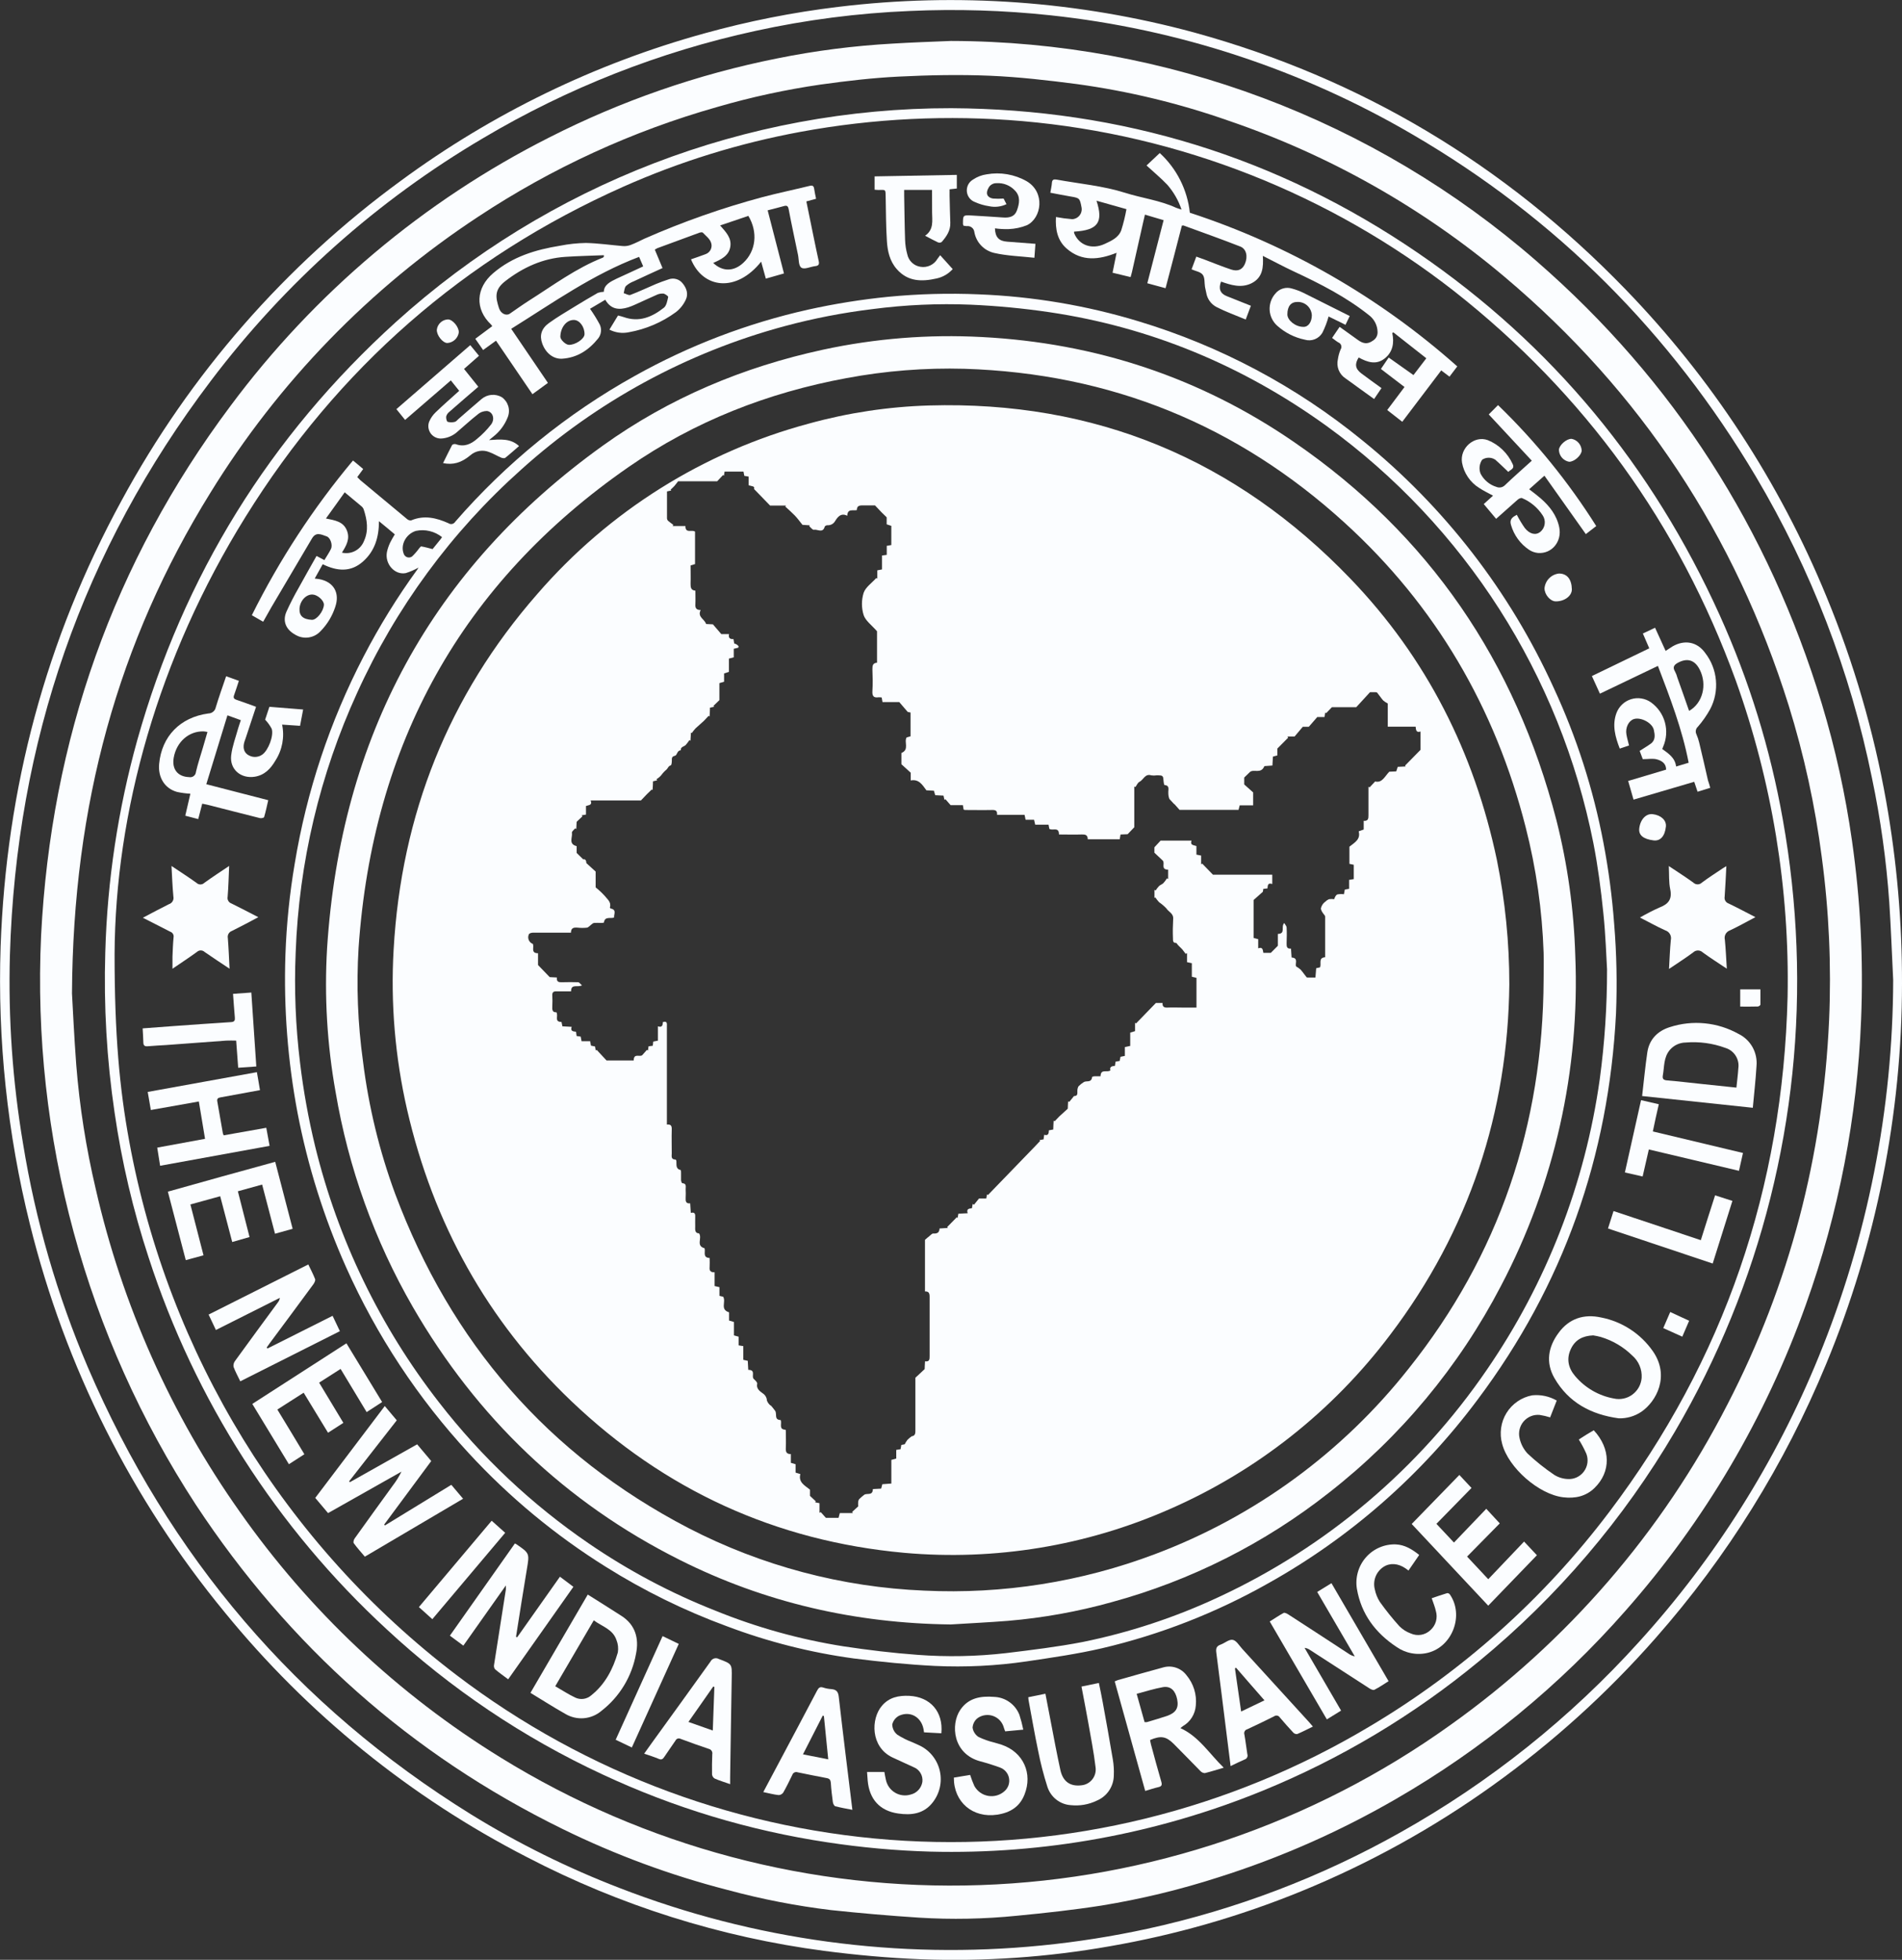 <svg width="66" height="68" viewBox="0 0 66 68" fill="none" xmlns="http://www.w3.org/2000/svg">
<rect x="0" y="0" width="66" height="68" fill="#333333" stroke="none"/>
<g clip-path="url(#clip0_3816_29295)">
<path d="M66 34.129C65.997 38.658 65.103 43.142 63.37 47.322C61.935 50.801 59.935 54.017 57.45 56.836C55.766 58.752 53.869 60.467 51.797 61.949C49.728 63.432 47.495 64.666 45.141 65.627C43.007 66.498 40.786 67.135 38.517 67.528C36.35 67.912 34.148 68.063 31.949 67.98C30.83 67.937 29.709 67.834 28.6 67.69C25 67.216 21.509 66.115 18.285 64.437C14.244 62.362 10.674 59.47 7.798 55.943C4.569 52.021 2.259 47.419 1.038 42.479C0.255 39.33 -0.087 36.086 0.021 32.842C0.215 27.354 1.589 22.186 4.219 17.367C6.591 12.988 9.905 9.195 13.919 6.265C17.087 3.935 20.651 2.205 24.436 1.16C25.962 0.736 27.518 0.427 29.091 0.238C33.228 -0.265 37.423 0.038 41.447 1.13C47.242 2.724 52.22 5.715 56.398 10.032C59.382 13.111 61.753 16.736 63.383 20.71C64.326 22.993 65.02 25.373 65.452 27.807C65.822 29.894 66.005 32.01 66 34.129ZM65.694 34.005C65.65 33.103 65.617 32.2 65.558 31.3C65.457 29.855 65.257 28.418 64.959 27.001C64.211 23.305 62.846 19.763 60.923 16.525C57.961 11.543 54.004 7.571 49.008 4.662C45.159 2.412 40.88 1.004 36.452 0.531C34.83 0.357 33.198 0.307 31.568 0.381C29.768 0.455 27.978 0.687 26.217 1.072C22.892 1.795 19.704 3.049 16.775 4.787C13.105 6.946 9.892 9.808 7.319 13.211C2.864 19.091 0.565 25.748 0.344 33.13C0.283 35.325 0.435 37.52 0.8 39.684C1.232 42.346 1.985 44.946 3.042 47.426C5.862 54.001 10.284 59.198 16.353 62.959C17.99 63.968 19.716 64.822 21.51 65.512C26.167 67.316 31.179 67.997 36.146 67.502C37.377 67.38 38.601 67.187 39.811 66.924C42.884 66.254 45.84 65.129 48.584 63.585C51.691 61.844 54.496 59.605 56.886 56.956C59.519 54.056 61.624 50.715 63.106 47.083C64.805 42.933 65.684 38.49 65.694 34.002V34.005Z" fill="#FBFDFF"/>
<path d="M32.998 1.421C40.462 1.435 47.673 4.145 53.315 9.057C58.092 13.213 61.373 18.35 63.218 24.421C63.688 25.976 64.037 27.565 64.265 29.174C64.559 31.229 64.665 33.308 64.58 35.384C64.448 38.755 63.803 42.087 62.666 45.262C61.275 49.171 59.152 52.776 56.41 55.882C54.123 58.487 51.426 60.698 48.427 62.427C46.483 63.551 44.424 64.46 42.284 65.136C40.957 65.564 39.6 65.892 38.225 66.117C37.251 66.269 36.268 66.377 35.287 66.471C34.159 66.585 33.023 66.607 31.891 66.537C30.872 66.471 29.855 66.383 28.84 66.275C27.628 66.129 26.429 65.896 25.25 65.577C23.273 65.069 21.352 64.359 19.518 63.459C14.253 60.877 10.029 57.11 6.798 52.213C2.981 46.362 1.101 39.449 1.426 32.46C1.772 25.67 3.928 19.527 7.997 14.086C10.915 10.162 14.7 6.974 19.054 4.772C21.553 3.5 24.214 2.577 26.962 2.028C28.285 1.76 29.626 1.588 30.974 1.513C31.649 1.471 32.324 1.449 32.998 1.421ZM2.498 34.47C2.528 34.989 2.572 35.97 2.646 36.949C2.761 38.396 2.987 39.832 3.32 41.245C4.237 45.272 5.934 49.078 8.314 52.446C10.726 55.884 13.811 58.79 17.38 60.987C22.376 64.072 28.165 65.609 34.025 65.407C39.885 65.205 45.556 63.273 50.33 59.852C54.376 56.973 57.674 53.157 59.944 48.727C62.105 44.55 63.257 40.098 63.47 35.4C63.552 33.51 63.468 31.616 63.216 29.741C62.985 27.956 62.601 26.196 62.068 24.479C60.213 18.563 56.941 13.593 52.209 9.606C49.377 7.217 46.127 5.379 42.625 4.186C40.919 3.587 39.157 3.162 37.366 2.917C36.366 2.787 35.36 2.671 34.358 2.628C33.3 2.584 32.237 2.605 31.178 2.658C30.273 2.703 29.367 2.809 28.467 2.935C27.259 3.111 26.064 3.37 24.892 3.711C21.951 4.543 19.155 5.826 16.602 7.514C12.838 9.987 9.662 13.261 7.297 17.104C4.094 22.273 2.535 27.921 2.498 34.466V34.47Z" fill="#FBFDFF"/>
<path d="M33.009 3.754C38.919 3.786 44.326 5.441 49.208 8.78C53.873 11.971 57.341 16.184 59.673 21.342C60.695 23.605 61.431 25.988 61.864 28.434C62.124 29.891 62.283 31.364 62.339 32.844C62.567 38.742 61.104 44.581 58.123 49.667C56.341 52.707 54.039 55.406 51.323 57.64C49.052 59.516 46.511 61.035 43.786 62.145C40.136 63.632 36.22 64.347 32.283 64.246C31.083 64.212 29.887 64.103 28.701 63.922C26.002 63.516 23.375 62.722 20.901 61.565C18.16 60.291 15.635 58.592 13.418 56.532C9.606 53.019 6.761 48.577 5.158 43.634C4.619 41.995 4.224 40.312 3.976 38.603C3.704 36.766 3.597 34.907 3.653 33.05C3.722 30.554 4.096 28.076 4.766 25.671C6.37 19.972 9.361 15.139 13.739 11.172C19.029 6.388 25.894 3.746 33.009 3.754V3.754ZM3.976 33.11C3.976 35.884 4.144 37.755 4.487 39.616C5.84 46.99 9.887 53.589 15.834 58.115C20.338 61.546 25.757 63.549 31.399 63.87C37.042 64.19 42.651 62.812 47.51 59.912C50.743 57.996 53.573 55.465 55.842 52.46C59.835 47.18 61.869 41.204 62.03 34.581C62.101 30.844 61.492 27.126 60.231 23.609C58.253 18.177 54.998 13.677 50.467 10.109C46.141 6.728 40.934 4.676 35.474 4.202C32.902 3.981 30.311 4.107 27.772 4.576C25.66 4.966 23.601 5.603 21.636 6.475C16.094 8.941 11.723 12.777 8.518 17.936C5.469 22.842 3.999 28.217 3.976 33.11Z" fill="#FBFDFF"/>
<path d="M14.522 19.694C14.382 19.773 14.234 19.837 14.081 19.885C13.693 19.961 13.344 19.561 13.428 19.147C13.452 19.038 13.489 18.932 13.536 18.832C13.586 18.732 13.641 18.635 13.7 18.541L13.433 18.317C13.349 18.246 13.264 18.177 13.15 18.084C13.15 18.646 13.002 19.118 12.605 19.475C12.176 19.862 11.702 19.823 11.198 19.577L10.921 20.074C10.985 20.081 11.028 20.086 11.07 20.093C11.577 20.183 11.804 20.57 11.631 21.065C11.529 21.376 11.358 21.659 11.131 21.892C11.019 22.017 10.867 22.097 10.701 22.119C10.536 22.141 10.368 22.103 10.228 22.012C9.924 21.84 9.798 21.552 9.938 21.228C10.067 20.942 10.21 20.663 10.367 20.391C10.567 20.024 10.776 19.661 10.984 19.29L11.256 19.434C11.336 19.299 11.422 19.177 11.486 19.043C11.549 18.91 11.466 18.656 11.336 18.611C11.122 18.532 10.959 18.456 10.824 18.686L9.411 21.079C9.318 21.239 9.228 21.403 9.132 21.573L8.739 21.346C9.695 19.424 10.873 17.622 12.249 15.978L12.429 16.127L12.603 16.274L12.397 16.554C12.437 16.592 12.471 16.627 12.505 16.662C13.046 17.114 13.588 17.565 14.13 18.014C14.149 18.031 14.172 18.043 14.196 18.05C14.22 18.058 14.246 18.059 14.271 18.055C14.72 17.865 15.148 17.969 15.56 18.154C15.579 18.167 15.6 18.176 15.622 18.18C15.645 18.185 15.668 18.185 15.69 18.18C15.712 18.175 15.733 18.166 15.751 18.152C15.77 18.139 15.785 18.122 15.797 18.103C17.566 16.065 19.675 14.352 22.029 13.042C23.913 11.988 25.939 11.214 28.044 10.743C28.961 10.54 29.889 10.391 30.823 10.298C31.868 10.197 32.919 10.168 33.967 10.213C35.847 10.286 37.71 10.601 39.511 11.149C42.343 12.004 44.981 13.407 47.277 15.282C50.121 17.585 52.393 20.523 53.912 23.863C54.707 25.575 55.287 27.38 55.639 29.237C55.817 30.169 55.942 31.112 56.012 32.059C56.097 33.093 56.118 34.132 56.076 35.168C55.825 40.117 54.249 44.597 51.275 48.561C49.327 51.174 46.853 53.346 44.014 54.933C42.204 55.957 40.258 56.718 38.235 57.191C37.376 57.39 36.5 57.515 35.626 57.645C34.572 57.8 33.504 57.853 32.439 57.803C31.5 57.756 30.562 57.662 29.63 57.544C28.12 57.339 26.639 56.963 25.213 56.423C23.75 55.885 22.345 55.195 21.023 54.365C19.271 53.271 17.672 51.946 16.27 50.426C14.509 48.523 13.069 46.342 12.01 43.971C11.245 42.258 10.68 40.462 10.326 38.619C9.984 36.813 9.842 34.974 9.904 33.136C9.941 32.073 10.049 31.013 10.227 29.965C10.64 27.458 11.446 25.033 12.616 22.78C13.162 21.727 13.787 20.716 14.484 19.756C14.494 19.74 14.505 19.721 14.522 19.694ZM55.765 33.634C55.74 33.231 55.717 32.446 55.636 31.677C55.553 30.865 55.448 30.056 55.291 29.255C54.137 23.428 50.83 18.257 46.036 14.783C43.144 12.697 39.941 11.355 36.414 10.832C35.511 10.699 34.601 10.612 33.689 10.572C32.551 10.525 31.412 10.576 30.283 10.724C29.251 10.849 28.23 11.047 27.226 11.317C23.833 12.231 20.702 13.935 18.086 16.293C15.671 18.448 13.731 21.087 12.392 24.041C11.097 26.873 10.373 29.934 10.26 33.049C10.205 34.327 10.257 35.608 10.412 36.877C10.529 37.853 10.704 38.821 10.936 39.776C11.727 43.009 13.192 46.036 15.234 48.658C16.701 50.552 18.455 52.203 20.43 53.553C21.802 54.493 23.274 55.275 24.82 55.884C26.251 56.466 27.744 56.882 29.268 57.123C30.121 57.251 30.978 57.356 31.838 57.418C32.862 57.496 33.892 57.475 34.913 57.358C35.8 57.25 36.692 57.142 37.568 56.973C39.191 56.643 40.771 56.122 42.273 55.421C46.032 53.68 49.253 50.951 51.597 47.522C53.664 44.515 55.005 41.065 55.512 37.446C55.683 36.183 55.767 34.909 55.765 33.634V33.634ZM11.961 17.082C11.737 17.393 11.531 17.688 11.31 17.99C11.615 18.054 11.902 18.09 12.031 18.391C12.16 18.692 12.017 18.931 11.865 19.175C12.02 19.211 12.183 19.19 12.324 19.116C12.465 19.041 12.574 18.918 12.632 18.769C12.797 18.404 12.74 18.037 12.62 17.674C12.604 17.632 12.577 17.594 12.542 17.566C12.356 17.413 12.175 17.26 11.961 17.082ZM15.339 18.637C15.213 18.536 15.065 18.464 14.908 18.427C14.751 18.389 14.587 18.387 14.429 18.421C14.091 18.529 13.892 18.896 14.005 19.202C14.013 19.232 14.028 19.259 14.049 19.281C14.069 19.304 14.095 19.321 14.123 19.332C14.152 19.342 14.182 19.346 14.213 19.342C14.243 19.338 14.272 19.327 14.297 19.31C14.384 19.228 14.463 19.137 14.534 19.04C14.561 19.009 14.597 18.955 14.62 18.959C14.744 18.98 14.865 19.015 15.011 19.052L15.292 18.705C15.309 18.685 15.324 18.659 15.339 18.637ZM10.852 20.629C10.624 20.614 10.408 20.845 10.393 21.12C10.38 21.368 10.519 21.491 10.823 21.506C10.986 21.515 11.228 21.211 11.24 20.984C11.245 20.838 11.024 20.639 10.852 20.629Z" fill="#FBFDFF"/>
<path d="M22.319 9.243L22.177 8.913C20.566 9.522 19.187 10.506 17.739 11.409L19.013 13.285L18.476 13.678C18.055 13.058 17.637 12.446 17.212 11.821L16.764 12.145L16.493 11.755L17.081 11.317C17.07 11.298 17.057 11.281 17.043 11.264C16.469 10.724 16.513 9.991 17.113 9.479C17.788 8.902 18.589 8.663 19.434 8.526C19.73 8.467 20.03 8.435 20.331 8.43C20.761 8.439 21.186 8.502 21.612 8.538C21.704 8.545 21.796 8.532 21.883 8.5C22.045 8.44 22.199 8.358 22.357 8.284C23.684 7.699 25.053 7.217 26.453 6.841C26.997 6.698 27.548 6.583 28.095 6.449C28.195 6.424 28.239 6.449 28.253 6.557C28.267 6.665 28.294 6.773 28.318 6.897L27.981 6.989C28.066 7.404 28.147 7.809 28.231 8.213C28.289 8.493 28.346 8.772 28.408 9.051C28.433 9.159 28.418 9.22 28.291 9.234C28.128 9.251 27.927 9.356 27.815 9.292C27.703 9.228 27.724 9 27.691 8.843C27.583 8.318 27.467 7.792 27.368 7.264C27.347 7.156 27.313 7.118 27.203 7.15C27.022 7.202 26.838 7.245 26.638 7.298C26.828 8.033 27.014 8.751 27.204 9.488L26.575 9.668C26.52 9.469 26.468 9.279 26.412 9.079C25.552 10.159 24.396 10.019 23.978 8.998C24.147 8.938 24.319 8.883 24.485 8.818C24.524 8.804 24.56 8.783 24.59 8.755C24.621 8.727 24.646 8.693 24.663 8.656C24.681 8.618 24.69 8.578 24.692 8.536C24.694 8.495 24.687 8.454 24.672 8.415C24.628 8.282 24.49 8.181 24.386 8.071C24.368 8.053 24.31 8.062 24.278 8.071C23.787 8.251 23.297 8.431 22.808 8.612C22.778 8.626 22.75 8.642 22.722 8.661C22.81 8.877 22.898 9.081 22.99 9.301C22.649 9.457 22.319 9.606 21.991 9.761C21.892 9.798 21.801 9.852 21.722 9.923C21.668 9.981 21.667 10.087 21.642 10.171C21.721 10.194 21.814 10.256 21.875 10.233C22.177 10.118 22.47 9.979 22.767 9.852C22.906 9.794 23.048 9.744 23.191 9.697C23.276 9.663 23.371 9.657 23.46 9.681C23.549 9.704 23.628 9.756 23.686 9.829C23.827 9.999 23.895 10.206 23.793 10.408C23.715 10.573 23.599 10.718 23.454 10.83C22.97 11.185 22.411 11.423 21.821 11.528C21.592 11.576 21.355 11.544 21.147 11.437L21.445 10.947C21.513 10.965 21.579 10.979 21.64 11.001C22.177 11.192 22.628 11.001 23.037 10.677C23.129 10.605 23.156 10.436 23.186 10.304C23.193 10.277 23.079 10.196 23.019 10.186C22.936 10.181 22.853 10.197 22.778 10.234C22.532 10.342 22.291 10.457 22.046 10.566C21.965 10.604 21.882 10.636 21.797 10.664C21.481 10.762 21.2 10.74 21.003 10.401L20.474 10.714C20.599 10.89 20.712 11.074 20.814 11.264C20.849 11.342 20.863 11.428 20.852 11.513C20.842 11.598 20.808 11.678 20.755 11.745C20.433 12.145 20.031 12.412 19.509 12.446C19.198 12.465 18.931 12.246 18.814 11.914C18.718 11.644 18.781 11.401 19.05 11.208C19.338 10.999 19.648 10.82 19.952 10.632C20.214 10.471 20.479 10.314 20.745 10.162C20.812 10.14 20.882 10.127 20.953 10.124C20.958 9.881 21.18 9.774 21.398 9.668C21.699 9.526 21.999 9.397 22.319 9.243ZM20.954 8.907V8.855C20.51 8.873 20.065 8.883 19.621 8.912C18.834 8.963 18.145 9.28 17.529 9.758C17.146 10.057 17.197 10.323 17.314 10.688C17.376 10.886 17.568 10.969 17.69 10.884C17.911 10.732 18.129 10.576 18.354 10.432C19.192 9.902 19.991 9.303 20.925 8.937C20.936 8.928 20.945 8.918 20.954 8.907ZM24.748 9.123C25.07 9.43 25.46 9.427 25.789 9.123C26.233 8.714 26.307 8.055 25.968 7.49L25.482 7.656C25.32 7.711 25.159 7.764 24.988 7.821C25.187 8.051 25.394 8.253 25.341 8.567C25.287 8.882 25.012 9.006 24.749 9.123H24.748ZM19.918 11.102C19.661 11.095 19.45 11.355 19.444 11.685C19.444 11.784 19.622 11.957 19.733 11.964C19.957 11.977 20.282 11.76 20.283 11.596C20.287 11.341 20.113 11.107 19.919 11.102H19.918Z" fill="#FBFDFF"/>
<path d="M40.445 10L39.812 9.828C40.001 9.095 40.187 8.377 40.378 7.639L39.971 7.519C39.89 7.497 39.811 7.471 39.73 7.447L39.669 7.708C39.539 8.284 39.409 8.863 39.278 9.445C39.265 9.499 39.249 9.553 39.232 9.614L38.606 9.463C38.652 9.234 38.697 9.013 38.746 8.771C38.13 9.018 37.54 9.082 37.016 8.627C36.685 8.341 36.618 7.943 36.642 7.53C36.829 7.565 37.017 7.59 37.206 7.605C37.256 7.603 37.304 7.59 37.349 7.568C37.393 7.545 37.432 7.513 37.463 7.474C37.493 7.435 37.515 7.39 37.526 7.341C37.538 7.292 37.539 7.242 37.529 7.193C37.471 6.881 37.46 6.869 37.156 6.819C36.92 6.779 36.687 6.732 36.447 6.687C36.468 6.558 36.495 6.449 36.502 6.339C36.51 6.229 36.573 6.216 36.661 6.231C37.456 6.376 38.273 6.447 39.039 6.689C39.626 6.875 40.246 6.949 40.81 7.209C40.859 7.232 40.917 7.243 40.999 7.271C40.893 6.955 40.726 6.664 40.508 6.413C40.286 6.179 40.035 5.973 39.785 5.742L40.244 5.31C40.831 5.849 41.203 6.586 41.288 7.381C44.712 8.5 47.871 10.315 50.568 12.713L50.298 13.069L50.011 12.852C49.563 13.443 49.118 14.031 48.659 14.635L48.137 14.227C48.338 13.96 48.532 13.703 48.737 13.428L47.918 12.802L48.188 12.405L49.048 13.014L49.494 12.431L48.353 11.534L48.312 11.553C48.386 11.9 48.33 12.213 48.051 12.436C47.751 12.675 47.443 12.566 47.147 12.403C47.003 12.63 47.027 12.794 47.235 12.953C47.462 13.125 47.694 13.289 47.938 13.466C47.853 13.592 47.773 13.71 47.682 13.845L47.106 13.43C46.966 13.329 46.827 13.225 46.685 13.126C46.58 13.056 46.498 12.955 46.451 12.836C46.405 12.718 46.396 12.588 46.425 12.465C46.442 12.348 46.473 12.234 46.519 12.126C46.533 12.105 46.542 12.082 46.546 12.057C46.549 12.032 46.547 12.007 46.539 11.983C46.532 11.96 46.519 11.938 46.501 11.92C46.484 11.902 46.463 11.889 46.439 11.88C46.368 11.839 46.305 11.783 46.224 11.725L46.485 11.341L47.123 11.798C47.29 11.918 47.445 11.959 47.638 11.821C47.691 11.79 47.734 11.745 47.763 11.691C47.792 11.637 47.805 11.577 47.802 11.515C47.799 11.404 47.772 11.294 47.721 11.194C47.67 11.094 47.598 11.007 47.509 10.94C46.712 10.303 45.813 9.846 44.895 9.418C44.537 9.251 44.189 9.062 43.821 8.878C43.845 9.271 43.821 9.634 43.423 9.831C43.064 10.003 42.716 9.892 42.371 9.771C42.275 10.014 42.341 10.185 42.566 10.274C42.839 10.383 43.113 10.491 43.406 10.609L43.227 11.086C42.878 10.941 42.537 10.819 42.214 10.654C42.12 10.604 42.038 10.534 41.975 10.446C41.913 10.359 41.872 10.258 41.856 10.152C41.844 10.087 41.825 10.022 41.814 9.956C41.79 9.812 41.814 9.639 41.736 9.535C41.659 9.43 41.495 9.412 41.348 9.345L41.512 8.904L41.811 9.012C42.113 9.126 42.413 9.25 42.719 9.351C42.959 9.431 43.116 9.351 43.2 9.153C43.307 8.902 43.252 8.637 43.038 8.554C42.385 8.298 41.723 8.064 41.065 7.823C41.056 7.823 41.044 7.823 41.011 7.828C40.83 8.544 40.638 9.261 40.445 10ZM39.088 7.257L38.049 6.964C38.296 7.72 38.094 7.989 37.271 8.037C37.269 8.052 37.269 8.068 37.271 8.084C37.435 8.504 37.879 8.672 38.33 8.465C38.561 8.357 38.814 8.249 38.909 7.987C38.984 7.748 39.044 7.504 39.088 7.257Z" fill="#FBFDFF"/>
<path d="M59.346 27.335L58.906 27.471C58.868 27.363 58.833 27.255 58.79 27.126L56.684 27.745C56.622 27.529 56.563 27.327 56.498 27.097L57.815 26.704C57.815 26.48 57.653 26.395 57.505 26.351C57.356 26.307 57.199 26.341 57.005 26.341L56.897 26.054C57.036 25.964 57.163 25.89 57.281 25.805C57.454 25.681 57.425 25.493 57.389 25.328C57.337 25.079 56.934 24.872 56.695 24.95C56.515 25.008 56.396 25.246 56.437 25.481C56.458 25.607 56.495 25.729 56.528 25.866L56.206 25.974C56.05 25.57 55.937 25.168 56.089 24.747C56.131 24.632 56.199 24.529 56.287 24.444C56.375 24.36 56.481 24.297 56.598 24.261C56.714 24.224 56.837 24.215 56.957 24.235C57.077 24.254 57.191 24.3 57.291 24.371C57.526 24.54 57.696 24.784 57.773 25.063C57.849 25.343 57.828 25.64 57.713 25.906C57.701 25.931 57.694 25.957 57.681 25.988C57.896 26.146 58.123 26.287 58.162 26.596L58.597 26.465C58.373 25.3 57.953 24.215 57.53 23.105L55.518 24.069C55.425 23.867 55.337 23.67 55.239 23.457L57.23 22.495C57.154 22.32 57.084 22.158 57.008 21.981L57.431 21.781L57.798 22.585C57.887 22.526 57.959 22.477 58.035 22.43C58.453 22.187 58.895 22.264 59.175 22.662C59.385 22.934 59.513 23.262 59.543 23.605C59.574 23.948 59.506 24.293 59.347 24.599C59.226 24.82 59.082 25.026 58.917 25.216C58.882 25.246 58.858 25.288 58.848 25.334C58.838 25.379 58.843 25.427 58.863 25.47C58.906 25.567 58.94 25.668 58.964 25.772C59.071 26.204 59.167 26.645 59.268 27.08C59.296 27.16 59.319 27.234 59.346 27.335ZM58.612 24.666C59.086 24.397 59.245 23.759 58.983 23.238C58.813 22.899 58.553 22.819 58.225 22.995C58.089 23.07 58.033 23.149 58.123 23.298C58.159 23.366 58.187 23.439 58.206 23.514C58.344 23.895 58.474 24.273 58.612 24.666Z" fill="#FBFDFF"/>
<path d="M8.357 24.988L7.892 24.82L7.159 27.21L9.308 27.765C9.262 27.965 9.221 28.161 9.165 28.351C9.158 28.376 9.065 28.398 9.02 28.386C8.415 28.235 7.812 28.079 7.207 27.925C7.149 27.91 7.088 27.901 7.017 27.886L6.879 28.42L6.429 28.303C6.49 28.038 6.549 27.785 6.606 27.54C6.452 27.531 6.298 27.511 6.147 27.479C5.717 27.361 5.479 26.977 5.522 26.507C5.611 25.548 6.25 24.887 7.233 24.755C7.293 24.754 7.351 24.733 7.397 24.694C7.444 24.656 7.475 24.603 7.487 24.544C7.594 24.186 7.722 23.834 7.847 23.464L8.289 23.623C8.232 23.797 8.181 23.957 8.125 24.113C8.087 24.213 8.117 24.252 8.211 24.284C8.433 24.357 8.651 24.44 8.885 24.524C8.766 24.884 8.651 25.233 8.535 25.582C8.517 25.635 8.496 25.69 8.48 25.741C8.422 25.934 8.462 26.09 8.587 26.18C8.663 26.234 8.753 26.264 8.846 26.264C8.939 26.264 9.03 26.234 9.105 26.18C9.31 26.033 9.507 25.525 9.428 25.286C9.367 25.171 9.29 25.064 9.2 24.971C9.245 24.833 9.301 24.666 9.348 24.524L10.519 24.618L10.412 25.184L9.789 25.142C9.879 25.574 9.795 26.023 9.555 26.393C9.392 26.672 9.181 26.895 8.841 26.95C8.358 27.027 7.964 26.694 8.022 26.21C8.061 25.886 8.179 25.583 8.264 25.271C8.29 25.18 8.323 25.093 8.357 24.988ZM7.199 25.397C7.155 25.388 7.11 25.381 7.065 25.377C6.553 25.363 6.124 25.742 6.028 26.29C5.959 26.688 6.165 26.951 6.565 26.964C6.592 26.97 6.62 26.969 6.648 26.962C6.675 26.956 6.7 26.944 6.722 26.927C6.744 26.91 6.762 26.889 6.776 26.864C6.789 26.84 6.797 26.813 6.799 26.785C6.864 26.502 6.957 26.226 7.039 25.947C7.092 25.77 7.143 25.588 7.199 25.397Z" fill="#FBFDFF"/>
<path d="M13.352 48.786L13.768 49.281L12.115 51.397L12.142 51.427L14.475 50.114L14.964 50.694L13.332 52.897L13.356 52.929L15.661 51.519L16.069 52.002L12.66 54.012C12.528 53.855 12.393 53.706 12.275 53.544C12.252 53.512 12.275 53.419 12.31 53.375C12.746 52.764 13.187 52.157 13.627 51.549C13.744 51.397 13.846 51.234 13.931 51.062L11.384 52.5L10.939 51.973C11.74 50.916 12.537 49.863 13.352 48.786Z" fill="#FBFDFF"/>
<path d="M53.154 15.985L51.66 14.38L51.982 14.056C53.281 15.312 54.425 16.722 55.39 18.253L55.029 18.532L53.592 16.505L53.062 16.976C53.203 17.084 53.333 17.18 53.454 17.285C53.769 17.558 54.019 17.875 54.106 18.296C54.207 18.785 53.853 19.221 53.373 19.187C53.263 19.177 53.156 19.14 53.063 19.079C52.757 18.875 52.534 18.569 52.432 18.215C52.368 18.013 52.497 17.934 52.634 17.862C52.716 18.019 52.807 18.172 52.908 18.317C53.079 18.534 53.286 18.58 53.445 18.459C53.53 18.39 53.586 18.291 53.601 18.183C53.616 18.075 53.59 17.964 53.527 17.875C53.353 17.611 53.106 17.405 52.816 17.283C52.78 17.265 52.702 17.304 52.662 17.339C52.417 17.555 52.178 17.771 51.916 18.002L51.487 17.49L51.809 17.198C51.638 17.104 51.475 17.029 51.329 16.93C51.173 16.834 51.04 16.706 50.938 16.555C50.835 16.404 50.765 16.233 50.733 16.053C50.648 15.55 51.157 15.096 51.63 15.273C52.011 15.428 52.319 15.725 52.489 16.101C52.576 16.273 52.39 16.303 52.34 16.375C52.184 16.229 52.04 16.084 51.887 15.951C51.82 15.906 51.74 15.882 51.659 15.882C51.578 15.882 51.498 15.906 51.431 15.951C51.384 16.021 51.354 16.101 51.344 16.184C51.334 16.268 51.345 16.353 51.375 16.432C51.431 16.542 51.508 16.639 51.603 16.718C51.697 16.798 51.806 16.857 51.924 16.893C51.975 16.915 52.031 16.92 52.085 16.909C52.139 16.898 52.189 16.87 52.227 16.83C52.523 16.546 52.831 16.278 53.154 15.985Z" fill="#FBFDFF"/>
<path d="M5.951 30.047C6.255 30.251 6.541 30.434 6.816 30.631C6.853 30.668 6.903 30.688 6.954 30.688C7.006 30.688 7.055 30.668 7.092 30.631C7.362 30.436 7.641 30.254 7.952 30.046C7.935 30.428 7.927 30.774 7.899 31.117C7.889 31.166 7.897 31.216 7.922 31.258C7.947 31.301 7.986 31.333 8.032 31.348C8.335 31.497 8.634 31.655 8.964 31.824C8.642 31.994 8.346 32.154 8.048 32.301C7.999 32.318 7.957 32.352 7.931 32.397C7.905 32.442 7.896 32.496 7.906 32.547C7.933 32.891 7.946 33.236 7.966 33.612C7.661 33.408 7.376 33.224 7.1 33.03C7.064 32.996 7.016 32.977 6.966 32.977C6.917 32.977 6.869 32.996 6.833 33.03C6.564 33.225 6.284 33.409 5.985 33.613C5.985 33.456 5.985 33.324 5.985 33.193C5.994 32.969 6.002 32.745 6.023 32.522C6.031 32.481 6.023 32.439 6.002 32.404C5.981 32.368 5.947 32.341 5.908 32.328C5.599 32.173 5.292 32.014 4.958 31.843C5.274 31.677 5.565 31.519 5.863 31.372C5.917 31.355 5.963 31.319 5.991 31.269C6.02 31.22 6.028 31.161 6.016 31.105C5.984 30.766 5.971 30.422 5.951 30.047Z" fill="#FBFDFF"/>
<path d="M57.915 33.619C57.936 33.263 57.947 32.94 57.978 32.618C57.994 32.549 57.984 32.475 57.949 32.413C57.914 32.35 57.856 32.304 57.788 32.282C57.499 32.153 57.221 31.996 56.907 31.836C57.127 31.708 57.353 31.591 57.586 31.488C57.892 31.371 58.031 31.201 57.957 30.854C57.905 30.607 57.923 30.345 57.908 30.049C58.214 30.254 58.49 30.429 58.756 30.621C58.776 30.641 58.799 30.657 58.825 30.668C58.851 30.679 58.879 30.685 58.908 30.685C58.936 30.685 58.964 30.679 58.99 30.668C59.016 30.657 59.04 30.641 59.06 30.621C59.288 30.452 59.528 30.297 59.764 30.139C59.804 30.111 59.847 30.089 59.905 30.053C59.886 30.422 59.871 30.768 59.846 31.114C59.837 31.162 59.845 31.213 59.87 31.256C59.895 31.299 59.934 31.331 59.98 31.347C60.285 31.493 60.583 31.653 60.913 31.822C60.599 31.988 60.32 32.146 60.029 32.282C59.965 32.305 59.911 32.35 59.878 32.41C59.846 32.47 59.837 32.54 59.853 32.606C59.885 32.93 59.898 33.254 59.921 33.611C59.62 33.41 59.348 33.237 59.088 33.048C59.043 33.004 58.982 32.979 58.919 32.979C58.857 32.979 58.796 33.004 58.751 33.048C58.491 33.241 58.215 33.417 57.915 33.619Z" fill="#FBFDFF"/>
<path d="M40.96 59.96C41.605 60.254 41.961 60.846 42.464 61.334C42.221 61.405 42.016 61.472 41.808 61.522C41.779 61.521 41.751 61.514 41.725 61.502C41.699 61.49 41.675 61.473 41.656 61.452C41.344 61.139 41.041 60.818 40.727 60.506C40.462 60.243 40.278 60.216 39.908 60.373C39.918 60.422 39.925 60.474 39.939 60.526C40.056 60.958 40.171 61.39 40.298 61.822C40.331 61.939 40.308 61.984 40.191 62.01C40.045 62.044 39.903 62.092 39.739 62.14L38.681 58.34C38.721 58.324 38.754 58.306 38.788 58.295C39.313 58.147 39.837 57.996 40.365 57.854C40.511 57.812 40.667 57.816 40.811 57.865C40.955 57.913 41.081 58.005 41.173 58.127C41.293 58.271 41.384 58.438 41.44 58.618C41.495 58.798 41.514 58.987 41.495 59.174C41.485 59.32 41.439 59.462 41.362 59.587C41.285 59.711 41.179 59.815 41.052 59.888C41.023 59.908 40.995 59.933 40.96 59.96ZM39.443 58.772C39.541 59.12 39.629 59.437 39.717 59.752C39.744 59.755 39.772 59.755 39.799 59.752C40.034 59.681 40.27 59.614 40.501 59.536C40.799 59.428 40.909 59.268 40.848 58.961C40.79 58.674 40.633 58.489 40.349 58.54C40.064 58.591 39.755 58.686 39.443 58.771V58.772Z" fill="#FBFDFF"/>
<path d="M9.284 46.788L11.541 45.655L11.794 46.188L8.338 47.928C8.253 47.75 8.165 47.593 8.104 47.425C8.098 47.389 8.1 47.353 8.109 47.318C8.118 47.283 8.134 47.25 8.156 47.221C8.645 46.546 9.14 45.874 9.633 45.203C9.675 45.154 9.702 45.095 9.711 45.032L7.492 46.147L7.239 45.612L10.698 43.873C10.783 44.05 10.869 44.212 10.935 44.383C10.951 44.427 10.911 44.507 10.877 44.556C10.37 45.246 9.86 45.935 9.348 46.622C9.315 46.666 9.284 46.711 9.253 46.757L9.284 46.788Z" fill="#FBFDFF"/>
<path d="M45.707 55.236L46.202 54.932C46.863 56.067 47.52 57.192 48.184 58.332C48.013 58.44 47.856 58.548 47.689 58.632C47.653 58.65 47.577 58.618 47.53 58.589C46.84 58.145 46.151 57.697 45.461 57.251C45.404 57.21 45.338 57.184 45.269 57.176L46.536 59.353L46.042 59.658L44.06 56.261C44.224 56.159 44.382 56.051 44.543 55.964C44.582 55.945 44.666 55.99 44.717 56.024C45.411 56.473 46.105 56.925 46.797 57.379C46.861 57.425 46.934 57.456 47.011 57.471C46.577 56.731 46.148 55.991 45.707 55.236Z" fill="#FBFDFF"/>
<path d="M17.945 56.81L19.43 54.707L19.897 55.058L17.634 58.267C17.477 58.149 17.322 58.041 17.179 57.92C17.163 57.899 17.152 57.875 17.145 57.85C17.139 57.824 17.138 57.797 17.143 57.771C17.278 56.898 17.415 56.024 17.554 55.15C17.554 55.12 17.554 55.088 17.554 55.01L16.078 57.099L15.611 56.753L17.867 53.554C17.881 53.559 17.895 53.566 17.909 53.574C18.383 53.898 18.375 53.893 18.281 54.456C18.15 55.233 18.03 56.013 17.906 56.792L17.945 56.81Z" fill="#FBFDFF"/>
<path d="M56.171 49.212C55.22 49.082 54.432 48.672 53.938 47.814C53.629 47.274 53.723 46.734 54.079 46.253C54.446 45.744 54.969 45.583 55.559 45.713C56.286 45.854 56.93 46.274 57.355 46.883C57.955 47.747 57.475 48.629 56.954 48.986C56.722 49.141 56.449 49.22 56.171 49.212V49.212ZM55.283 46.334C54.915 46.35 54.66 46.49 54.512 46.8C54.344 47.151 54.423 47.475 54.662 47.752C55.006 48.156 55.478 48.429 55.999 48.524C56.11 48.549 56.226 48.55 56.338 48.526C56.45 48.503 56.555 48.455 56.647 48.386C56.739 48.318 56.815 48.23 56.87 48.13C56.925 48.029 56.958 47.917 56.966 47.803C56.974 47.659 56.949 47.515 56.893 47.382C56.837 47.249 56.752 47.131 56.644 47.037C56.336 46.734 55.959 46.512 55.547 46.389C55.46 46.366 55.372 46.347 55.283 46.334Z" fill="#FBFDFF"/>
<path d="M18.407 58.737C19.077 57.591 19.732 56.469 20.396 55.327C20.795 55.579 21.184 55.82 21.567 56.068C22.051 56.38 22.177 56.852 22.071 57.377C21.93 58.164 21.503 58.871 20.873 59.36C20.702 59.507 20.488 59.597 20.263 59.617C20.038 59.636 19.813 59.584 19.618 59.468C19.213 59.24 18.823 58.989 18.407 58.737ZM19.267 58.508C19.509 58.647 19.724 58.789 19.954 58.898C20.044 58.943 20.147 58.96 20.247 58.946C20.348 58.933 20.442 58.889 20.518 58.822C21 58.437 21.27 57.914 21.439 57.336C21.463 57.19 21.447 57.041 21.391 56.904C21.266 56.529 20.893 56.436 20.604 56.221L19.267 58.508Z" fill="#FBFDFF"/>
<path d="M56.982 38.029C57.043 37.51 57.089 37.014 57.162 36.517C57.229 36.059 57.525 35.769 57.944 35.638C58.336 35.511 58.749 35.466 59.158 35.507C59.567 35.547 59.964 35.671 60.323 35.871C60.53 35.971 60.7 36.132 60.813 36.332C60.925 36.533 60.973 36.763 60.951 36.992C60.923 37.471 60.867 37.95 60.823 38.437L56.982 38.029ZM60.254 37.737C60.278 37.497 60.308 37.281 60.321 37.064C60.343 36.912 60.309 36.758 60.227 36.629C60.145 36.499 60.019 36.404 59.873 36.36C59.432 36.197 58.961 36.134 58.493 36.173C58.388 36.174 58.284 36.198 58.188 36.243C58.092 36.288 58.008 36.354 57.939 36.435C57.724 36.697 57.756 37.01 57.702 37.307C57.676 37.444 57.732 37.478 57.858 37.488C58.241 37.52 58.622 37.566 59.005 37.606L60.254 37.737Z" fill="#FBFDFF"/>
<path d="M51.574 52.351L52.042 52.857L50.908 54.009L51.643 54.794L52.886 53.488L53.331 53.962L51.642 55.712L48.986 52.878L50.64 51.177L51.062 51.628L49.844 52.873L50.453 53.522L51.574 52.351Z" fill="#FBFDFF"/>
<path d="M35.508 60.014L34.88 60.073C34.864 60.03 34.847 59.99 34.835 59.948C34.811 59.856 34.765 59.771 34.702 59.7C34.638 59.629 34.558 59.575 34.469 59.542C34.38 59.509 34.285 59.498 34.191 59.51C34.096 59.521 34.007 59.556 33.928 59.61C33.876 59.649 33.833 59.699 33.802 59.757C33.772 59.815 33.753 59.878 33.749 59.944C33.758 60.009 33.781 60.072 33.817 60.127C33.852 60.183 33.899 60.23 33.954 60.267C34.126 60.349 34.306 60.414 34.491 60.458C34.581 60.487 34.674 60.507 34.763 60.539C35.508 60.795 35.843 61.532 35.55 62.267C35.38 62.699 35.046 62.896 34.603 62.964C33.759 63.092 33.093 62.532 33.099 61.678L33.664 61.584C33.706 61.715 33.755 61.844 33.811 61.97C33.861 62.059 33.929 62.136 34.012 62.196C34.095 62.255 34.19 62.294 34.29 62.312C34.39 62.329 34.493 62.324 34.591 62.296C34.688 62.268 34.779 62.218 34.855 62.15C34.918 62.095 34.967 62.024 34.995 61.944C35.022 61.864 35.029 61.779 35.013 61.696C34.998 61.612 34.961 61.535 34.906 61.471C34.852 61.406 34.781 61.358 34.702 61.329C34.477 61.246 34.248 61.174 34.016 61.113C33.06 60.855 32.981 59.834 33.32 59.33C33.605 58.907 34.036 58.842 34.49 58.877C34.682 58.883 34.868 58.944 35.025 59.055C35.182 59.165 35.303 59.32 35.374 59.5C35.428 59.668 35.473 59.84 35.508 60.014Z" fill="#FBFDFF"/>
<path d="M9.624 48.907C9.947 49.435 10.251 49.941 10.562 50.458L10.025 50.804C9.602 50.106 9.183 49.415 8.755 48.712L12.021 46.609L13.26 48.647L12.723 48.996L11.819 47.498L11.074 47.974L11.915 49.369L11.383 49.712L10.537 48.323L9.624 48.907Z" fill="#FBFDFF"/>
<path d="M9.543 42.807C9.392 42.231 9.247 41.674 9.096 41.101L8.254 41.334C8.388 41.863 8.521 42.385 8.659 42.922L8.058 43.094L7.641 41.506L6.607 41.791C6.76 42.384 6.909 42.961 7.062 43.556L6.446 43.723L5.825 41.347L7.689 40.825L9.55 40.312C9.751 41.086 9.951 41.856 10.155 42.636L9.543 42.807Z" fill="#FBFDFF"/>
<path d="M32.665 60.14L32.064 60.107C32.057 60.064 32.052 60.027 32.046 59.991C31.965 59.577 31.59 59.358 31.206 59.527C31.145 59.557 31.091 59.601 31.049 59.654C31.006 59.708 30.976 59.77 30.961 59.836C30.963 59.904 30.98 59.971 31.01 60.032C31.04 60.092 31.083 60.146 31.136 60.188C31.3 60.294 31.475 60.381 31.657 60.45C31.747 60.493 31.841 60.528 31.931 60.574C32.103 60.66 32.254 60.784 32.372 60.937C32.49 61.089 32.573 61.267 32.614 61.456C32.655 61.645 32.654 61.84 32.61 62.029C32.566 62.217 32.481 62.393 32.361 62.544C32.047 62.944 31.614 62.989 31.163 62.923C30.528 62.831 30.167 62.427 30.109 61.783C30.1 61.69 30.096 61.596 30.087 61.482H30.688C30.703 61.563 30.717 61.656 30.739 61.747C30.758 61.84 30.795 61.928 30.849 62.006C30.904 62.084 30.973 62.149 31.054 62.198C31.135 62.247 31.226 62.279 31.32 62.29C31.413 62.302 31.509 62.294 31.599 62.266C31.703 62.242 31.797 62.187 31.87 62.108C31.943 62.03 31.99 61.931 32.007 61.826C32.02 61.719 31.997 61.611 31.942 61.519C31.887 61.426 31.803 61.355 31.703 61.316C31.457 61.198 31.205 61.093 30.959 60.974C30.206 60.607 30.217 59.639 30.601 59.188C30.854 58.89 31.186 58.824 31.552 58.841C32.282 58.877 32.737 59.392 32.665 60.14Z" fill="#FBFDFF"/>
<path d="M5.556 40.449L5.456 39.819L7.115 39.514L6.9 38.218L5.234 38.514C5.198 38.307 5.165 38.112 5.126 37.887L8.914 37.201C8.952 37.417 8.988 37.616 9.021 37.825C8.554 37.912 8.106 37.995 7.657 38.075C7.573 38.09 7.521 38.115 7.54 38.215C7.606 38.584 7.668 38.954 7.734 39.324C7.741 39.347 7.75 39.37 7.761 39.393L9.24 39.131C9.278 39.337 9.315 39.534 9.355 39.758L5.556 40.449Z" fill="#FBFDFF"/>
<path d="M16.318 11.975L16.621 12.345L16.102 12.801L16.598 13.419C16.256 13.713 15.921 14.001 15.59 14.292C15.538 14.332 15.5 14.388 15.483 14.451C15.475 14.513 15.498 14.623 15.536 14.637C15.617 14.659 15.703 14.659 15.784 14.637C15.828 14.627 15.863 14.578 15.901 14.545C16.173 14.311 16.438 14.073 16.714 13.842C16.811 13.761 16.93 13.712 17.056 13.701C17.181 13.691 17.307 13.719 17.416 13.783C17.522 13.858 17.599 13.967 17.637 14.092C17.674 14.217 17.668 14.351 17.62 14.473C17.516 14.741 17.341 14.976 17.115 15.152C17.082 15.18 17.047 15.207 16.971 15.269C17.361 15.244 17.715 15.203 18.011 15.477C17.852 15.614 17.696 15.756 17.532 15.886C17.503 15.909 17.432 15.896 17.389 15.878C17.25 15.819 17.122 15.739 16.981 15.688C16.872 15.642 16.753 15.628 16.637 15.647C16.52 15.666 16.412 15.718 16.323 15.796C16.001 16.064 15.719 16.137 15.374 16.069C15.482 15.853 15.58 15.645 15.689 15.439C15.706 15.425 15.727 15.415 15.749 15.41C15.771 15.405 15.793 15.406 15.815 15.411C16.104 15.519 16.344 15.411 16.554 15.227C16.735 15.079 16.899 14.911 17.043 14.726C17.184 14.535 17.1 14.286 16.897 14.26C16.779 14.26 16.664 14.303 16.575 14.381C16.336 14.566 16.116 14.774 15.885 14.969C15.729 15.116 15.526 15.204 15.312 15.216C15.241 15.219 15.171 15.204 15.107 15.173C15.043 15.142 14.987 15.096 14.945 15.038C14.904 14.98 14.877 14.913 14.867 14.842C14.858 14.771 14.866 14.699 14.891 14.633C14.943 14.51 15.019 14.4 15.114 14.309C15.374 14.057 15.652 13.818 15.934 13.56L15.644 13.199L14.057 14.57L13.755 14.196L16.318 11.975Z" fill="#FBFDFF"/>
<path d="M26.486 62.18L27.008 61.198C27.457 60.353 27.907 59.509 28.352 58.662C28.404 58.563 28.453 58.514 28.567 58.554C28.657 58.583 28.751 58.601 28.845 58.607C29.01 58.621 29.084 58.684 29.105 58.87C29.252 60.166 29.416 61.47 29.578 62.796C29.369 62.755 29.175 62.723 28.985 62.672C28.946 62.663 28.909 62.584 28.901 62.533C28.87 62.31 28.844 62.088 28.83 61.864C28.823 61.763 28.789 61.713 28.689 61.695C28.35 61.631 28.011 61.563 27.674 61.493C27.656 61.487 27.636 61.484 27.617 61.486C27.598 61.488 27.579 61.493 27.562 61.502C27.546 61.511 27.53 61.523 27.518 61.538C27.506 61.553 27.497 61.57 27.491 61.589C27.392 61.796 27.29 62.002 27.177 62.2C27.158 62.226 27.134 62.247 27.105 62.262C27.077 62.277 27.046 62.284 27.014 62.284C26.848 62.265 26.68 62.221 26.486 62.18ZM28.59 59.543L28.549 59.527L27.863 60.871L28.74 61.044C28.689 60.521 28.639 60.033 28.59 59.543V59.543Z" fill="#FBFDFF"/>
<path d="M45.558 59.907C45.364 60.002 45.192 60.091 45.013 60.167C44.988 60.169 44.963 60.166 44.94 60.158C44.916 60.149 44.895 60.135 44.878 60.117C44.718 59.945 44.561 59.769 44.409 59.589C44.399 59.573 44.386 59.559 44.37 59.548C44.354 59.538 44.337 59.53 44.318 59.527C44.299 59.523 44.28 59.524 44.262 59.528C44.243 59.533 44.226 59.541 44.211 59.552C43.901 59.708 43.59 59.857 43.276 60.003C43.257 60.008 43.24 60.016 43.225 60.028C43.211 60.04 43.198 60.055 43.19 60.072C43.181 60.089 43.175 60.108 43.174 60.127C43.172 60.146 43.175 60.165 43.181 60.183C43.222 60.409 43.247 60.638 43.283 60.864C43.29 60.883 43.292 60.902 43.291 60.921C43.29 60.941 43.285 60.96 43.276 60.977C43.267 60.994 43.255 61.009 43.24 61.022C43.225 61.034 43.208 61.044 43.19 61.049C43.032 61.116 42.878 61.194 42.702 61.278C42.655 60.901 42.608 60.541 42.565 60.183C42.446 59.237 42.331 58.292 42.207 57.347C42.187 57.201 42.207 57.117 42.354 57.064C42.501 57.011 42.651 56.873 42.777 56.898C42.903 56.922 43.002 57.097 43.107 57.212C43.882 58.06 44.656 58.909 45.43 59.758C45.47 59.802 45.509 59.847 45.558 59.907ZM43.877 58.997C43.536 58.606 43.214 58.241 42.891 57.865L42.853 57.889C42.924 58.379 42.995 58.87 43.068 59.385L43.877 58.997Z" fill="#FBFDFF"/>
<path d="M25.336 61.905C25.137 61.835 24.966 61.783 24.804 61.713C24.778 61.698 24.756 61.678 24.739 61.653C24.723 61.629 24.712 61.6 24.708 61.571C24.702 61.336 24.708 61.1 24.716 60.865C24.724 60.824 24.716 60.782 24.693 60.748C24.671 60.714 24.635 60.69 24.595 60.681C24.267 60.571 23.942 60.456 23.619 60.334C23.603 60.326 23.586 60.32 23.568 60.319C23.55 60.317 23.533 60.319 23.516 60.324C23.499 60.33 23.483 60.339 23.47 60.351C23.457 60.363 23.446 60.378 23.439 60.394C23.311 60.584 23.177 60.77 23.05 60.961C23 61.038 22.952 61.069 22.859 61.028C22.7 60.961 22.537 60.911 22.353 60.847C22.439 60.727 22.515 60.617 22.592 60.511C23.28 59.558 23.971 58.608 24.654 57.652C24.667 57.626 24.684 57.604 24.706 57.585C24.728 57.567 24.753 57.553 24.78 57.544C24.807 57.536 24.835 57.533 24.863 57.536C24.892 57.539 24.919 57.548 24.943 57.562C25.404 57.735 25.4 57.731 25.391 58.21C25.37 59.366 25.354 60.52 25.336 61.676C25.334 61.747 25.336 61.814 25.336 61.905ZM24.789 58.531L24.749 58.518C24.467 58.921 24.187 59.325 23.889 59.746L24.734 60.044C24.755 59.519 24.773 59.024 24.789 58.531Z" fill="#FBFDFF"/>
<path d="M35.681 58.889L36.276 58.767C36.339 59.091 36.398 59.415 36.46 59.726C36.567 60.292 36.675 60.859 36.797 61.422C36.889 61.828 37.149 61.991 37.526 61.945C37.6 61.938 37.672 61.916 37.737 61.88C37.803 61.844 37.86 61.795 37.906 61.736C37.952 61.677 37.985 61.609 38.004 61.537C38.023 61.465 38.027 61.389 38.016 61.315C37.955 60.793 37.851 60.276 37.761 59.759C37.689 59.35 37.608 58.946 37.528 58.519L38.131 58.394C38.177 58.619 38.224 58.835 38.263 59.053C38.384 59.72 38.506 60.386 38.617 61.055C38.647 61.233 38.658 61.414 38.65 61.595C38.649 61.784 38.592 61.97 38.486 62.127C38.381 62.284 38.231 62.406 38.057 62.478C37.778 62.613 37.468 62.666 37.16 62.634C36.977 62.623 36.801 62.556 36.656 62.443C36.511 62.33 36.403 62.175 36.346 62C36.214 61.59 36.107 61.173 36.024 60.75C35.901 60.164 35.8 59.573 35.69 58.984C35.687 58.954 35.685 58.926 35.681 58.889Z" fill="#FBFDFF"/>
<path d="M32.342 6.589H31.375C31.375 6.663 31.375 6.724 31.375 6.783C31.385 7.299 31.389 7.815 31.407 8.331C31.413 8.498 31.438 8.664 31.483 8.825C31.506 8.935 31.562 9.036 31.645 9.114C31.727 9.191 31.831 9.241 31.942 9.257C32.056 9.276 32.173 9.26 32.278 9.211C32.383 9.162 32.471 9.082 32.529 8.982C32.557 8.941 32.588 8.902 32.624 8.855L33.059 9.337C32.913 9.5 32.719 9.614 32.505 9.661C31.994 9.777 31.505 9.78 31.118 9.337C30.871 9.057 30.796 8.708 30.775 8.355C30.742 7.853 30.744 7.347 30.733 6.843C30.728 6.56 30.742 6.587 30.478 6.591C30.44 6.591 30.401 6.586 30.349 6.582V6.12L33.202 6.068V6.541L32.951 6.569C32.951 6.649 32.951 6.725 32.951 6.802C32.959 7.111 32.964 7.418 32.976 7.727C32.987 8.002 32.843 8.206 32.676 8.398C32.657 8.41 32.636 8.417 32.614 8.419C32.592 8.421 32.57 8.418 32.549 8.41C32.408 8.345 32.272 8.268 32.101 8.18C32.41 7.964 32.346 7.66 32.344 7.368C32.342 7.111 32.342 6.854 32.342 6.589Z" fill="#FBFDFF"/>
<path d="M48.875 54.493C48.828 54.458 48.801 54.438 48.774 54.419C48.513 54.239 48.23 54.221 48.006 54.368C47.881 54.45 47.785 54.569 47.731 54.709C47.678 54.848 47.669 55.001 47.706 55.146C47.737 55.3 47.796 55.446 47.879 55.578C48.09 55.874 48.317 56.157 48.56 56.426C48.671 56.537 48.804 56.622 48.952 56.676C49.065 56.727 49.191 56.743 49.313 56.723C49.435 56.702 49.549 56.645 49.639 56.559C49.729 56.478 49.795 56.373 49.828 56.256C49.86 56.139 49.86 56.015 49.825 55.898C49.793 55.752 49.734 55.613 49.681 55.454C49.858 55.395 50.035 55.331 50.218 55.277C50.236 55.276 50.253 55.28 50.269 55.288C50.285 55.295 50.298 55.306 50.309 55.32C50.809 56.04 50.405 57.125 49.556 57.345C49.369 57.393 49.173 57.399 48.982 57.363C48.792 57.328 48.611 57.251 48.453 57.139C47.73 56.658 47.236 56.006 47.085 55.13C47.053 54.936 47.065 54.737 47.119 54.548C47.173 54.359 47.268 54.184 47.397 54.037C47.526 53.889 47.686 53.772 47.866 53.694C48.046 53.616 48.24 53.579 48.436 53.586C48.744 53.6 48.996 53.753 49.247 53.952L48.875 54.493Z" fill="#FBFDFF"/>
<path d="M54.019 48.595L53.79 49.179C53.672 49.142 53.551 49.113 53.428 49.094C53.324 49.084 53.218 49.099 53.121 49.139C53.024 49.178 52.938 49.241 52.869 49.321C52.801 49.401 52.753 49.496 52.729 49.599C52.705 49.702 52.706 49.809 52.732 49.911C52.776 50.107 52.871 50.287 53.007 50.434C53.295 50.705 53.605 50.952 53.932 51.173C54.074 51.262 54.237 51.312 54.404 51.318C54.511 51.325 54.618 51.304 54.716 51.259C54.813 51.213 54.898 51.144 54.962 51.057C55.026 50.97 55.068 50.869 55.083 50.762C55.098 50.655 55.086 50.545 55.048 50.444C54.973 50.273 54.885 50.107 54.785 49.948C54.86 49.9 54.947 49.84 55.036 49.786C55.126 49.732 55.216 49.678 55.304 49.626C55.898 50.267 55.905 51.068 55.331 51.628C55.025 51.925 54.653 51.999 54.248 51.952C53.4 51.854 52.343 50.928 52.126 50.1C52.075 49.92 52.063 49.732 52.089 49.547C52.114 49.362 52.178 49.184 52.276 49.026C52.374 48.867 52.504 48.731 52.657 48.626C52.811 48.52 52.984 48.448 53.167 48.414C53.463 48.383 53.761 48.447 54.019 48.595V48.595Z" fill="#FBFDFF"/>
<path d="M35.93 8.46C35.918 8.62 35.907 8.761 35.894 8.944C35.413 8.891 34.945 8.879 34.497 8.776C34.326 8.737 34.171 8.649 34.049 8.522C33.927 8.395 33.845 8.235 33.812 8.062C33.809 8.03 33.8 7.999 33.786 7.97C33.771 7.941 33.75 7.916 33.725 7.896C33.7 7.875 33.671 7.861 33.64 7.852C33.609 7.844 33.576 7.842 33.544 7.846C33.506 7.844 33.468 7.838 33.431 7.829C33.424 7.812 33.419 7.794 33.415 7.776C33.415 7.463 33.415 7.46 33.718 7.477C34.087 7.496 34.453 7.524 34.822 7.547C35.024 7.559 35.209 7.52 35.287 7.303C35.374 7.064 35.42 6.817 35.218 6.61C35.138 6.523 35.039 6.456 34.93 6.412C34.821 6.368 34.703 6.349 34.585 6.356C34.528 6.353 34.47 6.367 34.42 6.396C34.369 6.424 34.328 6.467 34.302 6.519C34.194 6.703 34.247 6.852 34.453 6.889C34.577 6.899 34.701 6.899 34.825 6.889L34.925 7.084C34.738 7.174 34.526 7.199 34.323 7.155C34.153 7.13 33.986 7.081 33.829 7.01C33.753 6.982 33.686 6.933 33.637 6.868C33.587 6.803 33.557 6.725 33.55 6.643C33.543 6.562 33.559 6.48 33.596 6.407C33.633 6.335 33.69 6.274 33.76 6.233C33.903 6.136 34.065 6.073 34.235 6.049C34.712 5.964 35.204 6.048 35.626 6.288C36.277 6.671 36.148 7.566 35.634 7.815C35.434 7.895 35.222 7.94 35.008 7.949C34.846 7.954 34.685 7.946 34.525 7.923C34.535 8.232 34.663 8.365 34.949 8.385C35.268 8.407 35.585 8.434 35.93 8.46Z" fill="#FBFDFF"/>
<path d="M57.354 39.258L60.482 40.005C60.436 40.211 60.393 40.404 60.343 40.624L57.215 39.883C57.142 40.198 57.071 40.5 57 40.821L56.384 40.681L56.945 38.172L57.561 38.314C57.485 38.631 57.423 38.934 57.354 39.258Z" fill="#FBFDFF"/>
<path d="M4.95 35.682C5.319 35.655 5.668 35.627 6.018 35.602C6.686 35.554 7.354 35.506 8.021 35.464C8.139 35.456 8.158 35.403 8.149 35.301C8.126 35.04 8.108 34.777 8.086 34.484L8.721 34.438C8.779 35.301 8.835 36.142 8.894 37.004L8.265 37.048L8.195 36.106C8.072 36.106 7.961 36.099 7.853 36.106C7.156 36.156 6.456 36.209 5.766 36.26C5.551 36.275 5.343 36.282 5.131 36.302C5.024 36.311 4.976 36.281 4.974 36.169C4.971 36.014 4.959 35.858 4.95 35.682Z" fill="#FBFDFF"/>
<path d="M55.798 42.625L55.99 42.02L59.019 43.03C59.185 42.509 59.342 42.001 59.514 41.475L60.115 41.668L59.431 43.841L55.798 42.625Z" fill="#FBFDFF"/>
<path d="M15.002 56.181L14.536 55.761L17.061 52.765L17.53 53.184L15.002 56.181Z" fill="#FBFDFF"/>
<path d="M22.992 56.768L23.553 57.039L21.925 60.633L21.364 60.365L22.992 56.768Z" fill="#FBFDFF"/>
<path d="M46.836 10.965L46.689 11.271C46.582 11.214 46.474 11.163 46.367 11.111L46.102 10.981C46.05 11.176 45.977 11.364 45.888 11.544C45.827 11.647 45.735 11.727 45.624 11.771C45.513 11.815 45.391 11.82 45.277 11.786C44.92 11.712 44.589 11.544 44.318 11.3C44.164 11.162 44.07 10.968 44.057 10.761C44.045 10.553 44.114 10.349 44.25 10.193C44.318 10.106 44.411 10.043 44.516 10.011C44.621 9.979 44.733 9.98 44.838 10.014C44.974 10.051 45.107 10.101 45.234 10.163C45.761 10.424 46.288 10.693 46.836 10.965ZM45.521 10.939C45.515 10.811 45.459 10.691 45.365 10.604C45.271 10.518 45.147 10.472 45.019 10.477C44.795 10.477 44.673 10.627 44.672 10.909C44.672 11.113 44.953 11.341 45.222 11.341C45.392 11.353 45.52 11.179 45.521 10.939Z" fill="#FBFDFF"/>
<path d="M54.097 19.9C54.378 19.9 54.537 20.098 54.544 20.451C54.544 20.677 54.289 20.869 53.985 20.866C53.796 20.866 53.593 20.628 53.595 20.411C53.607 20.281 53.663 20.159 53.755 20.066C53.846 19.973 53.967 19.914 54.097 19.9V19.9Z" fill="#FBFDFF"/>
<path d="M57.347 28.249C57.641 28.283 57.831 28.465 57.807 28.681C57.773 29.013 57.614 29.189 57.378 29.159C57.02 29.114 56.854 28.975 56.883 28.741C56.92 28.432 57.117 28.223 57.347 28.249Z" fill="#FBFDFF"/>
<path d="M15.921 11.532C15.906 11.631 15.859 11.722 15.785 11.789C15.712 11.857 15.618 11.896 15.519 11.902C15.358 11.895 15.149 11.631 15.158 11.442C15.169 11.345 15.214 11.256 15.286 11.19C15.357 11.124 15.449 11.086 15.546 11.083C15.709 11.086 15.923 11.341 15.921 11.532Z" fill="#FBFDFF"/>
<path d="M54.447 16.022C54.35 16.004 54.262 15.953 54.198 15.878C54.134 15.802 54.097 15.707 54.095 15.607C54.106 15.439 54.368 15.214 54.539 15.227C54.633 15.246 54.719 15.296 54.782 15.37C54.844 15.444 54.881 15.536 54.885 15.633C54.879 15.8 54.624 16.027 54.447 16.022Z" fill="#FBFDFF"/>
<path d="M57.957 45.523L58.614 45.827C58.536 46.008 58.46 46.183 58.376 46.379L57.716 46.081C57.796 45.901 57.872 45.721 57.957 45.523Z" fill="#FBFDFF"/>
<path d="M60.386 34.926V34.328H61.087C61.087 34.506 61.087 34.682 61.087 34.858C61.087 34.882 61.029 34.923 60.995 34.923C60.793 34.93 60.593 34.926 60.386 34.926Z" fill="#FBFDFF"/>
<path d="M32.992 56.364C29.685 56.326 26.54 55.608 23.582 54.122C19.621 52.135 16.547 49.189 14.324 45.346C12.996 43.043 12.09 40.519 11.646 37.894C11.351 36.247 11.251 34.569 11.35 32.898C11.822 25.582 14.97 19.73 20.922 15.46C23.224 13.808 25.795 12.732 28.56 12.133C30.369 11.743 32.221 11.595 34.069 11.694C38.021 11.899 41.654 13.098 44.921 15.35C49.588 18.559 52.588 22.961 54.007 28.454C54.395 29.987 54.614 31.558 54.662 33.14C54.829 37.128 53.939 41.089 52.083 44.619C50.631 47.409 48.599 49.852 46.125 51.785C43.888 53.549 41.319 54.844 38.574 55.591C37.397 55.919 36.193 56.136 34.975 56.239C34.318 56.291 33.654 56.323 32.992 56.364ZM53.564 33.995C53.564 33.681 53.574 33.367 53.564 33.054C53.514 31.585 53.305 30.126 52.941 28.702C51.887 24.559 49.817 21.015 46.663 18.142C42.925 14.736 38.527 12.955 33.47 12.796C32.097 12.758 30.724 12.867 29.373 13.12C26.647 13.623 24.101 14.616 21.817 16.201C16.01 20.227 12.928 25.83 12.443 32.887C12.363 34.199 12.414 35.515 12.595 36.816C12.79 38.392 13.165 39.939 13.714 41.427C15.648 46.584 19.01 50.481 23.89 53.02C26.428 54.332 29.221 55.072 32.072 55.19C34.799 55.32 37.523 54.889 40.078 53.924C43.544 52.621 46.59 50.391 48.889 47.476C52.025 43.541 53.542 39.023 53.564 33.995Z" fill="#FBFDFF"/>
<path d="M52.374 34.155C52.329 38.563 50.992 42.687 48.235 46.319C46.242 48.963 43.605 51.046 40.578 52.367C37.687 53.639 34.525 54.159 31.381 53.879C26.918 53.472 23.062 51.704 19.818 48.608C16.905 45.827 15.033 42.438 14.128 38.51C13.71 36.687 13.551 34.813 13.659 32.945C13.924 28.266 15.561 24.133 18.644 20.611C21.13 17.736 24.416 15.675 28.077 14.695C29.433 14.321 30.829 14.111 32.234 14.069C37.993 13.901 42.872 15.93 46.861 20.08C49.5 22.824 51.159 26.11 51.944 29.845C52.23 31.264 52.375 32.707 52.374 34.155V34.155ZM38.854 29.121H37.745C37.745 28.967 37.66 28.951 37.538 28.954C37.277 28.963 37.016 28.954 36.747 28.954C36.747 28.674 36.532 28.835 36.413 28.759L36.384 28.614H35.922L35.882 28.443H35.589C35.577 28.384 35.568 28.335 35.553 28.273H34.598C34.613 28.122 34.539 28.102 34.425 28.104C34.113 28.111 33.8 28.104 33.487 28.104C33.47 28.102 33.454 28.097 33.438 28.09C33.429 28.042 33.422 27.994 33.412 27.937H32.987L32.806 27.73L32.773 27.754L32.739 27.605L32.452 27.591L32.407 27.436L32.147 27.422C32.002 27.225 31.886 27.026 31.602 27.079V26.811L31.279 26.516V26.127C31.565 26.007 31.361 25.748 31.46 25.587L31.596 25.548V24.723L31.497 24.701L31.205 24.36H30.623L30.595 24.201C30.559 24.195 30.523 24.192 30.487 24.194C30.321 24.219 30.262 24.158 30.273 23.977C30.289 23.726 30.283 23.473 30.273 23.221C30.273 23.095 30.284 23.006 30.433 22.994V21.903C30.244 21.687 30.03 21.535 29.967 21.337C29.891 21.088 29.891 20.823 29.967 20.574C30.033 20.375 30.254 20.227 30.407 20.056L30.443 20.078V19.789L30.606 19.758V19.275L30.771 19.253V18.938L30.929 18.912V18.246L30.768 18.193V17.949L30.594 17.78L30.364 17.537C30.271 17.537 30.127 17.537 29.983 17.537C29.857 17.537 29.732 17.522 29.733 17.698C29.597 17.732 29.411 17.634 29.4 17.896C29.16 17.77 29.039 17.984 28.97 18.093C28.943 18.137 28.904 18.172 28.858 18.195C28.812 18.218 28.76 18.228 28.709 18.224C28.676 18.224 28.624 18.25 28.618 18.274C28.552 18.514 28.366 18.355 28.241 18.382C28.199 18.392 28.133 18.302 28.081 18.259L28.099 18.227L27.846 18.211C27.747 18.088 27.67 17.979 27.58 17.887C27.49 17.795 27.365 17.68 27.25 17.577L27.273 17.541H26.722L26.165 16.967C26.209 16.859 26.068 16.872 25.977 16.837V16.536L25.828 16.511L25.799 16.363H25.143L25.122 16.506L25.091 16.482L24.887 16.698H23.531C23.475 16.769 23.441 16.819 23.402 16.862C23.364 16.905 23.314 16.948 23.27 16.99L23.294 17.018L23.145 17.052C23.145 17.369 23.145 17.678 23.145 17.985C23.147 18.017 23.16 18.047 23.182 18.07C23.239 18.12 23.302 18.164 23.363 18.21L23.343 18.253H23.784C23.784 18.529 24.017 18.361 24.118 18.448V19.572L23.963 19.619C23.963 19.834 23.97 20.042 23.963 20.248C23.963 20.377 23.97 20.481 24.13 20.494C24.13 20.659 24.137 20.81 24.13 20.961C24.121 21.086 24.151 21.167 24.314 21.166C24.19 21.412 24.453 21.48 24.501 21.651L24.739 21.663L25.029 22.001H25.298C25.267 22.147 25.342 22.183 25.451 22.172L25.478 22.327C25.536 22.34 25.588 22.372 25.626 22.418C25.635 22.428 25.62 22.458 25.618 22.474L25.462 22.511V22.807L25.294 22.852V23.312L25.126 23.366V23.654L24.963 23.703V24.293L24.757 24.492L24.783 24.523L24.637 24.554C24.637 24.662 24.627 24.762 24.623 24.86L24.59 24.837L24.424 25.013C24.332 25.1 24.231 25.183 24.137 25.271C24.089 25.323 24.045 25.378 24.004 25.436L23.976 25.418L23.959 25.7L23.921 25.682C23.883 25.741 23.84 25.797 23.793 25.85C23.733 25.909 23.612 25.909 23.624 26.034C23.49 26.034 23.504 26.203 23.421 26.223C23.305 26.248 23.313 26.312 23.313 26.391C23.313 26.45 23.303 26.548 23.276 26.555C23.191 26.58 23.178 26.655 23.131 26.699C23.058 26.759 22.994 26.828 22.939 26.905C22.893 26.957 22.84 27 22.78 27.035L22.805 27.074L22.659 27.11C22.659 27.218 22.65 27.314 22.645 27.413L22.617 27.393L22.446 27.558L22.24 27.774H20.495C20.564 27.947 20.424 27.93 20.334 27.966V28.264L20.184 28.288L20.21 28.325L20.01 28.514L19.997 28.764L19.959 28.741C19.919 28.792 19.838 28.849 19.846 28.892C19.874 29.053 19.713 29.284 20.01 29.359V29.594L20.239 29.819C20.327 29.792 20.346 29.889 20.346 29.946L20.669 30.241V30.79C20.781 30.879 20.885 30.976 20.981 31.081C21.07 31.198 21.221 31.297 21.164 31.484C21.165 31.492 21.167 31.5 21.172 31.507C21.176 31.514 21.183 31.519 21.19 31.523C21.41 31.565 21.297 31.719 21.309 31.836C21.178 31.882 20.987 31.784 20.957 32.008C20.957 32.017 20.895 32.023 20.863 32.024C20.779 32.019 20.696 32.019 20.612 32.024C20.573 32.029 20.538 32.067 20.504 32.092C20.471 32.117 20.416 32.18 20.368 32.187C20.261 32.199 20.153 32.199 20.046 32.187C19.917 32.176 19.814 32.187 19.812 32.361H19.598C19.229 32.361 18.86 32.361 18.492 32.361C18.445 32.361 18.372 32.38 18.353 32.415C18.339 32.446 18.331 32.479 18.329 32.513C18.328 32.547 18.334 32.581 18.347 32.613C18.36 32.644 18.379 32.673 18.403 32.697C18.428 32.72 18.457 32.739 18.489 32.751C18.546 32.859 18.404 33.075 18.67 33.075V33.483L19.075 33.904L19.325 33.917C19.306 34.072 19.394 34.086 19.508 34.081C19.693 34.076 19.878 34.075 20.062 34.081C20.102 34.081 20.14 34.143 20.195 34.189C20.033 34.271 19.817 34.123 19.816 34.397C19.644 34.397 19.483 34.397 19.321 34.397C19.207 34.391 19.156 34.426 19.165 34.548C19.172 34.671 19.172 34.795 19.165 34.918C19.157 35.038 19.171 35.134 19.306 35.122C19.387 35.24 19.218 35.459 19.484 35.459C19.495 35.513 19.505 35.56 19.516 35.611L19.838 35.628C19.783 35.785 19.894 35.788 19.988 35.798L20.008 35.946L20.15 35.967L20.181 36.128H20.479L20.506 36.28L20.648 36.31L20.672 36.451L20.703 36.425L21.046 36.794H21.99C21.99 36.529 22.205 36.686 22.286 36.611L22.45 36.426L22.485 36.451L22.505 36.304L22.651 36.285L22.668 36.14L22.829 36.108V35.611C22.989 35.663 22.995 35.559 23.003 35.463C23.164 35.416 23.141 35.525 23.141 35.612C23.141 36.679 23.141 37.745 23.141 38.812V39.019C23.292 39.003 23.313 39.076 23.31 39.191C23.302 39.465 23.31 39.741 23.31 40.016C23.31 40.111 23.275 40.232 23.436 40.232C23.448 40.232 23.468 40.263 23.47 40.282C23.483 40.405 23.434 40.555 23.62 40.598C23.631 40.598 23.632 40.661 23.633 40.693C23.633 40.777 23.633 40.863 23.633 40.946C23.633 40.986 23.66 41.054 23.677 41.054C23.833 41.062 23.79 41.176 23.793 41.262C23.797 41.349 23.799 41.464 23.793 41.565C23.788 41.665 23.793 41.771 23.949 41.752L23.971 42.083C24.13 42.044 24.128 42.144 24.124 42.248C24.121 42.353 24.124 42.452 24.124 42.552C24.118 42.677 24.116 42.793 24.258 42.794C24.375 42.965 24.139 43.226 24.448 43.311C24.488 43.437 24.371 43.635 24.624 43.649C24.629 43.754 24.629 43.859 24.624 43.964C24.61 44.09 24.658 44.15 24.797 44.145V44.622L24.965 44.661V44.962L25.095 44.994C25.202 45.172 24.976 45.434 25.299 45.534V45.819L25.467 45.868V46.334L25.63 46.379V46.68L25.793 46.707V47.182L25.948 47.217C25.954 47.325 25.959 47.425 25.965 47.53C26.242 47.53 26.061 47.757 26.156 47.846C26.209 47.897 26.286 47.965 26.275 48.014C26.232 48.216 26.416 48.298 26.505 48.373C26.538 48.401 26.564 48.435 26.582 48.473C26.601 48.511 26.611 48.553 26.613 48.596C26.634 48.65 26.665 48.699 26.706 48.739C26.722 48.759 26.751 48.766 26.767 48.786C26.813 48.84 26.855 48.894 26.899 48.954C26.971 49.062 26.85 49.264 27.091 49.272C27.139 49.401 27.011 49.602 27.258 49.606C27.262 49.619 27.266 49.633 27.268 49.648C27.268 49.844 27.278 50.041 27.268 50.237C27.263 50.364 27.279 50.453 27.443 50.453V50.756L27.607 50.804V51.096L27.772 51.146C27.7 51.432 27.918 51.537 28.106 51.686V51.902L28.309 52.092L28.284 52.126L28.438 52.157V52.49L28.481 52.467L28.659 52.665H29.098L29.142 52.499H29.593L29.571 52.458L29.779 52.268C29.776 52.213 29.776 52.158 29.779 52.103C29.784 52.067 29.799 52.033 29.823 52.007C29.874 51.956 29.931 51.911 29.988 51.865C30.087 51.796 30.285 51.911 30.289 51.666L30.576 51.651C30.593 51.591 30.606 51.543 30.617 51.498L30.93 51.475V50.654L31.1 50.608V50.307L31.25 50.283L31.277 50.135L31.393 50.113C31.42 50.059 31.452 50.007 31.489 49.958C31.535 49.913 31.584 49.872 31.636 49.835C31.769 49.819 31.765 49.716 31.764 49.607C31.764 49.298 31.764 48.989 31.764 48.68V47.804L32.086 47.504C32.086 47.436 32.094 47.342 32.099 47.233C32.257 47.258 32.258 47.159 32.258 47.048C32.258 46.363 32.258 45.679 32.258 44.996C32.258 44.877 32.233 44.802 32.097 44.81V43.019C32.161 42.965 32.204 42.923 32.254 42.886C32.303 42.848 32.341 42.798 32.382 42.8C32.512 42.807 32.597 42.778 32.602 42.625L32.891 42.606L32.868 42.575L33.2 42.236L33.229 42.26L33.256 42.112L33.579 42.096C33.527 41.944 33.627 41.93 33.725 41.925L33.753 41.772L33.798 41.801C33.847 41.74 33.898 41.679 33.972 41.585H34.224L34.249 41.44L34.281 41.465L35.928 39.762C35.983 39.704 36.036 39.645 36.094 39.586L36.07 39.558L36.212 39.533L36.234 39.374C36.376 39.418 36.395 39.326 36.396 39.219L36.548 39.191C36.548 39.083 36.558 38.982 36.562 38.883L36.596 38.906L36.762 38.733L37.052 38.469C37.052 38.401 37.06 38.307 37.064 38.212L37.103 38.233C37.144 38.182 37.185 38.131 37.227 38.082C37.243 38.062 37.26 38.029 37.277 38.029C37.398 38.029 37.385 37.943 37.385 37.865C37.382 37.806 37.395 37.747 37.422 37.695C37.476 37.639 37.537 37.59 37.603 37.549C37.693 37.483 37.87 37.586 37.897 37.37C37.897 37.357 37.954 37.345 37.985 37.343C38.051 37.343 38.117 37.343 38.189 37.343C38.196 37.069 38.415 37.226 38.532 37.14C38.494 37.018 38.58 36.988 38.687 36.984L38.712 36.835L38.853 36.812C38.863 36.758 38.873 36.711 38.881 36.668L39.033 36.637V36.331L39.219 36.29V35.829L39.386 35.778V35.487L39.421 35.511L40.11 34.8H40.341C40.331 34.939 40.404 34.966 40.518 34.96C40.684 34.952 40.852 34.96 41.019 34.96H41.518V33.929L41.357 33.891V33.42L41.191 33.385V33.071L41.144 33.096C41.105 33.045 41.068 32.995 41.028 32.944C41.012 32.925 40.995 32.907 40.976 32.89C40.94 32.854 40.901 32.82 40.869 32.782C40.837 32.744 40.83 32.719 40.81 32.718C40.702 32.718 40.702 32.643 40.702 32.566C40.693 32.341 40.696 32.116 40.709 31.892C40.729 31.692 40.551 31.642 40.474 31.52C40.398 31.439 40.313 31.367 40.221 31.304C40.173 31.252 40.129 31.196 40.089 31.137L40.06 31.154V30.875L40.101 30.896C40.136 30.842 40.175 30.791 40.219 30.743C40.263 30.703 40.326 30.684 40.369 30.643C40.415 30.591 40.457 30.535 40.494 30.476L40.535 30.498V30.174C40.263 30.174 40.438 29.947 40.347 29.859L40.058 29.586V29.399L40.273 29.167H41.347C41.287 29.33 41.421 29.322 41.516 29.355V29.653L41.679 29.686V29.988L41.718 29.966L42.089 30.349H44.148V30.673C43.989 30.615 43.991 30.729 43.983 30.824L43.836 30.843C43.829 30.895 43.823 30.943 43.823 30.941L43.5 31.228V32.544L43.66 32.586V32.904C43.825 32.843 43.819 32.97 43.839 33.061H44.098L44.342 32.816V32.404C44.623 32.397 44.437 32.161 44.563 32.026C44.597 32.085 44.644 32.134 44.646 32.179C44.656 32.359 44.652 32.539 44.646 32.719C44.646 32.827 44.64 32.928 44.798 32.914C44.806 33.022 44.812 33.123 44.819 33.223C45.077 33.239 44.92 33.453 44.979 33.535C45.033 33.565 45.085 33.601 45.132 33.643C45.206 33.727 45.268 33.821 45.339 33.908C45.35 33.921 45.381 33.919 45.403 33.919C45.481 33.919 45.557 33.919 45.646 33.919C45.656 33.8 45.664 33.697 45.672 33.595L45.805 33.564C45.862 33.436 45.736 33.23 45.983 33.214C45.983 32.736 45.983 32.27 45.983 31.805C45.983 31.764 45.932 31.725 45.908 31.683C45.872 31.638 45.846 31.584 45.834 31.527C45.852 31.43 45.907 31.343 45.988 31.286C46.025 31.249 46.069 31.219 46.117 31.199C46.177 31.191 46.237 31.191 46.297 31.199C46.323 31.118 46.358 31.051 46.411 31.033C46.485 31.02 46.56 31.018 46.634 31.028L46.666 30.865L46.816 30.839V30.528L46.976 30.503V30.006L46.825 29.973V29.378C47.013 29.229 47.219 29.123 47.147 28.845L47.321 28.782V28.481C47.477 28.492 47.487 28.402 47.486 28.288C47.486 27.959 47.486 27.628 47.486 27.299L47.525 27.32L47.718 27.115C47.965 27.174 48.048 26.94 48.209 26.776L48.45 26.765C48.468 26.709 48.485 26.657 48.502 26.607L48.777 26.594L48.756 26.564L49.293 26.017V25.381C49.141 25.432 49.134 25.326 49.123 25.214H48.156V24.41C48.098 24.38 48.044 24.344 47.995 24.302C47.921 24.217 47.86 24.121 47.789 24.035C47.775 24.017 47.736 24.018 47.709 24.017C47.638 24.017 47.566 24.017 47.54 24.017L47.062 24.538H46.217L46.017 24.745L45.985 24.722L45.961 24.88H45.709L45.416 25.217H45.208L44.921 25.556H44.675L44.7 25.595L44.325 25.973V26.211L44.171 26.252C44.164 26.36 44.159 26.456 44.153 26.562L43.875 26.582C43.755 26.871 43.502 26.669 43.371 26.789L43.175 26.978V27.218L43.485 27.495V27.943H43.018C43.001 28.008 42.989 28.051 42.977 28.1H40.93L40.752 27.899H40.743L40.577 27.72C40.551 27.651 40.539 27.577 40.541 27.504C40.533 27.401 40.601 27.255 40.409 27.238C40.396 27.238 40.382 27.171 40.379 27.13C40.362 26.902 40.363 26.902 40.132 26.902C40.071 26.912 40.009 26.912 39.948 26.902C39.733 26.833 39.678 27.06 39.539 27.128C39.477 27.158 39.444 27.248 39.399 27.309L39.36 27.291V28.703L39.129 28.945L38.883 28.955L38.854 29.121Z" fill="#FBFDFF"/>
</g>
<defs>
<clipPath id="clip0_3816_29295">
<rect width="66" height="68" fill="white"/>
</clipPath>
</defs>
</svg>
